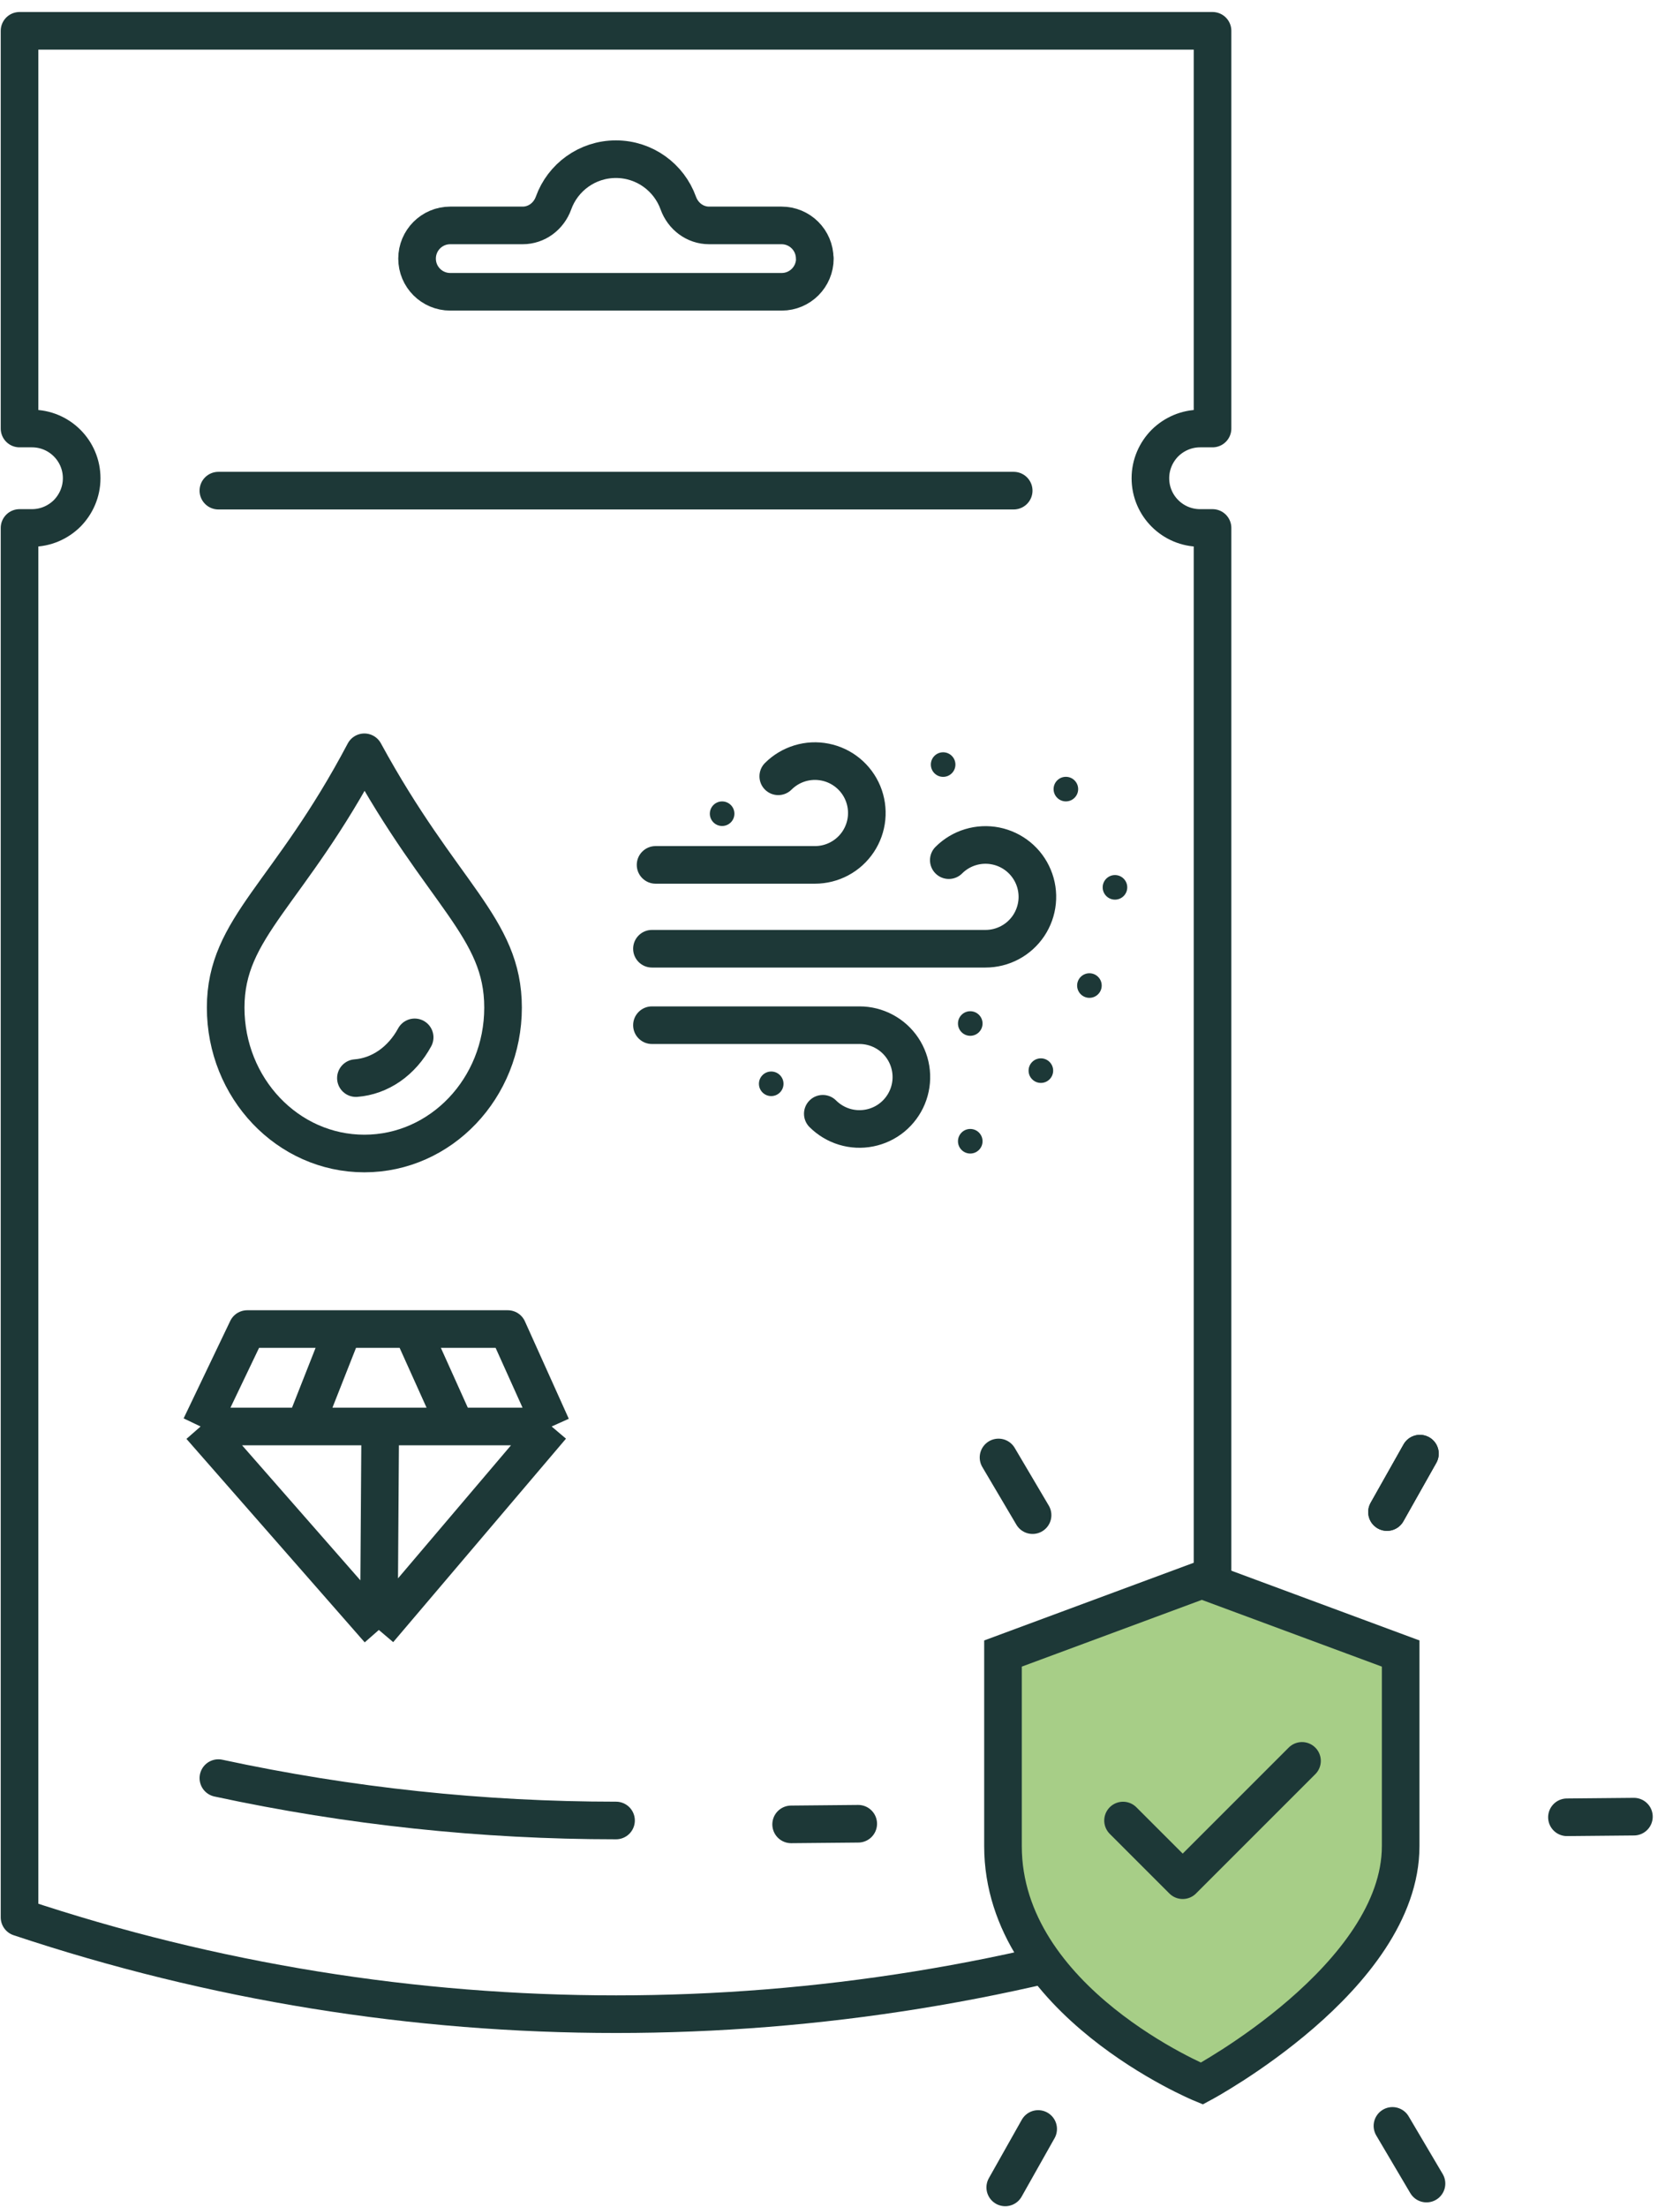 <svg xmlns="http://www.w3.org/2000/svg" fill="none" viewBox="0 0 67 88" height="88" width="67">
<g clip-path="url(#clip0_1516_6088)">
<path stroke-linejoin="round" stroke-linecap="round" stroke-width="1.5" stroke="#1D3837" d="M46.459 17.669C46.102 18.03 45.879 18.526 45.879 19.071C45.879 20.167 46.766 21.054 47.861 21.054H48.357V76.461C40.635 79.038 32.602 80.322 24.568 80.322C16.534 80.322 8.501 79.038 0.779 76.461V21.054H1.275C1.82 21.054 2.316 20.831 2.677 20.474C3.034 20.112 3.257 19.616 3.257 19.071C3.257 17.976 2.37 17.089 1.275 17.089H0.779V1.229H48.357V17.089H47.861C47.316 17.089 46.82 17.312 46.459 17.669Z"></path>
<path stroke-linejoin="round" stroke-linecap="round" stroke-width="1.5" stroke="#1D3837" d="M8.709 19.566H40.427"></path>
<path stroke-linejoin="round" stroke-linecap="round" stroke-width="1.5" stroke="#1D3837" d="M32.497 10.313C32.497 11.041 31.907 11.636 31.174 11.636H17.956C17.227 11.636 16.633 11.046 16.633 10.313C16.633 9.584 17.223 8.989 17.956 8.989H20.845C21.405 8.989 21.886 8.623 22.075 8.097C22.441 7.076 23.418 6.348 24.562 6.348C25.707 6.348 26.683 7.076 27.05 8.097C27.239 8.623 27.719 8.989 28.279 8.989H31.169C31.897 8.989 32.492 9.579 32.492 10.313H32.497Z"></path>
<path stroke-linejoin="round" stroke-linecap="round" stroke-width="1.5" stroke="#1D3837" d="M24.568 72.598C19.25 72.598 13.933 72.033 8.709 70.908"></path>
<path stroke-linejoin="round" stroke-linecap="round" stroke-width="1.5" stroke="#1D3837" d="M55.315 60.298L56.628 57.969"></path>
<path stroke-linejoin="round" stroke-linecap="round" stroke-width="1.5" stroke="#1D3837" d="M41.18 60.421L39.822 58.121"></path>
<path stroke-linejoin="round" stroke-linecap="round" stroke-width="1.5" stroke="#1D3837" d="M34.227 72.728L31.551 72.753"></path>
<path stroke-linejoin="round" stroke-linecap="round" stroke-width="1.5" stroke="#1D3837" d="M41.403 84.9L40.09 87.23"></path>
<path stroke-linejoin="round" stroke-linecap="round" stroke-width="1.5" stroke="#1D3837" d="M55.532 84.777L56.89 87.077"></path>
<path stroke-linejoin="round" stroke-linecap="round" stroke-width="1.5" stroke="#1D3837" d="M62.491 72.47L65.162 72.445"></path>
<path stroke-linejoin="round" stroke-linecap="round" stroke-width="1.5" stroke="#1D3837" d="M55.315 60.298L56.628 57.969"></path>
<path stroke-linecap="square" stroke-width="1.5" stroke="#1D3837" fill="#A7CE87" d="M55.86 73.616V65.94L47.93 63L40 65.94V73.616C40 79.823 47.93 83.089 47.93 83.089C47.93 83.089 55.86 78.843 55.86 73.616Z"></path>
<path stroke-linejoin="round" stroke-linecap="round" stroke-width="1.5" stroke="#1D3837" d="M44.788 72.6L47.167 74.979L51.925 70.221"></path>
</g>
<path fill="#1D3837" d="M32.501 33.74C32.087 33.74 31.751 34.076 31.751 34.49C31.751 34.904 32.087 35.24 32.501 35.24V33.74ZM33.476 34.246L33.123 33.584L33.476 34.246ZM34.221 33.571L33.598 33.154L34.221 33.571ZM34.56 32.624L33.814 32.55L34.56 32.624ZM34.413 31.629L33.72 31.916L34.413 31.629ZM33.814 30.821L33.338 31.401L33.814 30.821ZM32.905 30.391L32.758 31.127L32.905 30.391ZM31.9 30.441L32.118 31.158L31.9 30.441ZM30.507 30.427C30.215 30.72 30.215 31.195 30.507 31.488C30.8 31.781 31.275 31.781 31.568 31.488L30.507 30.427ZM32.501 35.24C32.915 35.24 33.251 34.904 33.251 34.49C33.251 34.076 32.915 33.74 32.501 33.74V35.24ZM26.145 33.74C25.731 33.74 25.395 34.076 25.395 34.49C25.395 34.904 25.731 35.24 26.145 35.24V33.74ZM32.501 35.24C32.965 35.24 33.421 35.126 33.83 34.907L33.123 33.584C32.931 33.687 32.718 33.74 32.501 33.74V35.24ZM33.83 34.907C34.239 34.689 34.587 34.373 34.845 33.987L33.598 33.154C33.477 33.334 33.314 33.482 33.123 33.584L33.83 34.907ZM34.845 33.987C35.103 33.602 35.261 33.159 35.307 32.697L33.814 32.55C33.793 32.766 33.718 32.973 33.598 33.154L34.845 33.987ZM35.307 32.697C35.352 32.236 35.283 31.77 35.106 31.342L33.72 31.916C33.803 32.116 33.835 32.334 33.814 32.55L35.307 32.697ZM35.106 31.342C34.928 30.914 34.648 30.536 34.289 30.241L33.338 31.401C33.506 31.539 33.637 31.715 33.72 31.916L35.106 31.342ZM34.289 30.241C33.931 29.947 33.506 29.746 33.051 29.656L32.758 31.127C32.971 31.169 33.17 31.263 33.338 31.401L34.289 30.241ZM33.051 29.656C32.596 29.565 32.126 29.588 31.683 29.723L32.118 31.158C32.326 31.095 32.546 31.085 32.758 31.127L33.051 29.656ZM31.683 29.723C31.239 29.858 30.835 30.099 30.507 30.427L31.568 31.488C31.721 31.335 31.91 31.221 32.118 31.158L31.683 29.723ZM32.501 33.74H26.145V35.24H32.501V33.74Z"></path>
<path fill="#1D3837" d="M39.303 37.084C38.889 37.084 38.553 37.42 38.553 37.834C38.553 38.248 38.889 38.584 39.303 38.584V37.084ZM41.023 36.914L40.4 36.498L41.023 36.914ZM41.362 35.967L40.616 35.894L41.362 35.967ZM41.215 34.973L40.522 35.26L41.215 34.973ZM40.615 34.165L40.14 34.745L40.615 34.165ZM39.706 33.735L39.56 34.471L39.706 33.735ZM38.702 33.784L38.92 34.502L38.702 33.784ZM37.309 33.771C37.016 34.064 37.016 34.539 37.309 34.832C37.602 35.125 38.077 35.125 38.37 34.832L37.309 33.771ZM39.303 38.584C39.717 38.584 40.053 38.248 40.053 37.834C40.053 37.42 39.717 37.084 39.303 37.084V38.584ZM26 37.084C25.586 37.084 25.25 37.42 25.25 37.834C25.25 38.248 25.586 38.584 26 38.584V37.084ZM39.303 38.584C39.766 38.584 40.223 38.47 40.632 38.251L39.925 36.928C39.733 37.03 39.52 37.084 39.303 37.084V38.584ZM40.632 38.251C41.041 38.032 41.389 37.716 41.647 37.331L40.4 36.498C40.279 36.678 40.116 36.826 39.925 36.928L40.632 38.251ZM41.647 37.331C41.904 36.945 42.063 36.502 42.108 36.041L40.616 35.894C40.594 36.11 40.52 36.317 40.4 36.498L41.647 37.331ZM42.108 36.041C42.154 35.58 42.085 35.114 41.907 34.686L40.522 35.26C40.605 35.46 40.637 35.678 40.616 35.894L42.108 36.041ZM41.907 34.686C41.73 34.257 41.45 33.879 41.091 33.585L40.14 34.745C40.307 34.882 40.438 35.059 40.522 35.26L41.907 34.686ZM41.091 33.585C40.733 33.291 40.307 33.09 39.853 32.999L39.56 34.471C39.773 34.513 39.972 34.607 40.14 34.745L41.091 33.585ZM39.853 32.999C39.398 32.909 38.928 32.932 38.484 33.067L38.92 34.502C39.127 34.439 39.347 34.428 39.56 34.471L39.853 32.999ZM38.484 33.067C38.041 33.201 37.637 33.443 37.309 33.771L38.37 34.832C38.523 34.678 38.712 34.565 38.92 34.502L38.484 33.067ZM39.303 37.084H26V38.584H39.303V37.084Z"></path>
<path fill="#1D3837" d="M33.344 43.885C33.052 43.592 32.577 43.592 32.284 43.885C31.991 44.178 31.991 44.653 32.284 44.946L33.344 43.885ZM33.677 44.932L33.459 45.65L33.677 44.932ZM35.998 41.803L36.622 41.386L35.998 41.803ZM35.253 41.127L34.899 41.789L35.253 41.127ZM34.277 40.133C33.863 40.133 33.527 40.469 33.527 40.883C33.527 41.297 33.863 41.633 34.277 41.633V40.133ZM34.277 41.633C34.691 41.633 35.027 41.297 35.027 40.883C35.027 40.469 34.691 40.133 34.277 40.133V41.633ZM26 40.133C25.586 40.133 25.25 40.469 25.25 40.883C25.25 41.297 25.586 41.633 26 41.633V40.133ZM32.284 44.946C32.612 45.273 33.015 45.515 33.459 45.65L33.894 44.215C33.687 44.152 33.498 44.038 33.344 43.885L32.284 44.946ZM33.459 45.65C33.903 45.785 34.373 45.808 34.827 45.717L34.535 44.246C34.322 44.288 34.102 44.278 33.894 44.215L33.459 45.65ZM34.827 45.717C35.282 45.627 35.708 45.426 36.066 45.132L35.114 43.972C34.947 44.11 34.748 44.204 34.535 44.246L34.827 45.717ZM36.066 45.132C36.424 44.837 36.705 44.459 36.882 44.031L35.496 43.457C35.413 43.657 35.282 43.834 35.114 43.972L36.066 45.132ZM36.882 44.031C37.059 43.603 37.129 43.137 37.083 42.676L35.59 42.823C35.612 43.039 35.579 43.257 35.496 43.457L36.882 44.031ZM37.083 42.676C37.038 42.214 36.879 41.771 36.622 41.386L35.374 42.219C35.495 42.4 35.569 42.607 35.59 42.823L37.083 42.676ZM36.622 41.386C36.364 41 36.015 40.684 35.606 40.466L34.899 41.789C35.091 41.891 35.254 42.039 35.374 42.219L36.622 41.386ZM35.606 40.466C35.197 40.247 34.741 40.133 34.277 40.133V41.633C34.494 41.633 34.708 41.686 34.899 41.789L35.606 40.466ZM34.277 40.133H26V41.633H34.277V40.133Z"></path>
<ellipse fill="#1D3837" ry="0.49" rx="0.49" cy="30.49" cx="37.613"></ellipse>
<ellipse fill="#1D3837" ry="0.49" rx="0.49" cy="31.468" cx="42.508"></ellipse>
<ellipse fill="#1D3837" ry="0.49" rx="0.49" cy="40.816" cx="38.695"></ellipse>
<ellipse fill="#1D3837" ry="0.49" rx="0.49" cy="39.302" cx="43.447"></ellipse>
<ellipse fill="#1D3837" ry="0.49" rx="0.49" cy="42.695" cx="41.511"></ellipse>
<ellipse fill="#1D3837" ry="0.49" rx="0.49" cy="32.449" cx="28.799"></ellipse>
<ellipse fill="#1D3837" ry="0.49" rx="0.49" cy="45.511" cx="38.695"></ellipse>
<ellipse fill="#1D3837" ry="0.49" rx="0.49" cy="43.22" cx="30.757"></ellipse>
<ellipse fill="#1D3837" ry="0.49" rx="0.49" cy="35.386" cx="44.466"></ellipse>
<path stroke-linejoin="round" stroke-width="1.5" stroke="#1D3837" d="M8 56.886L9.859 53H13.688M8 56.886L15.109 65M8 56.886H12.156M22 56.886L15.109 65M22 56.886L20.25 53H16.422M22 56.886H18.172M15.109 65L15.164 56.886M16.422 53L18.172 56.886M16.422 53H13.688M18.172 56.886H15.164M12.156 56.886L13.688 53M12.156 56.886H15.164"></path>
<path stroke-linejoin="round" stroke-width="1.5" stroke="#1D3837" d="M20.062 40.182C20.062 43.395 17.585 46 14.531 46C11.476 46 9 43.395 9 40.182C9 36.968 11.524 35.699 14.531 30C17.634 35.699 20.062 36.968 20.062 40.182Z"></path>
<path stroke-linejoin="round" stroke-linecap="round" stroke-width="1.5" stroke="#1D3837" d="M16.537 41.368C16.284 41.835 15.94 42.226 15.533 42.509C15.125 42.791 14.666 42.957 14.194 42.993"></path>
<defs>
<clipPath id="clip0_1516_6088">
<rect transform="translate(0 0.295)" fill="white" height="87.704" width="66.245"></rect>
</clipPath>
</defs>
</svg>
